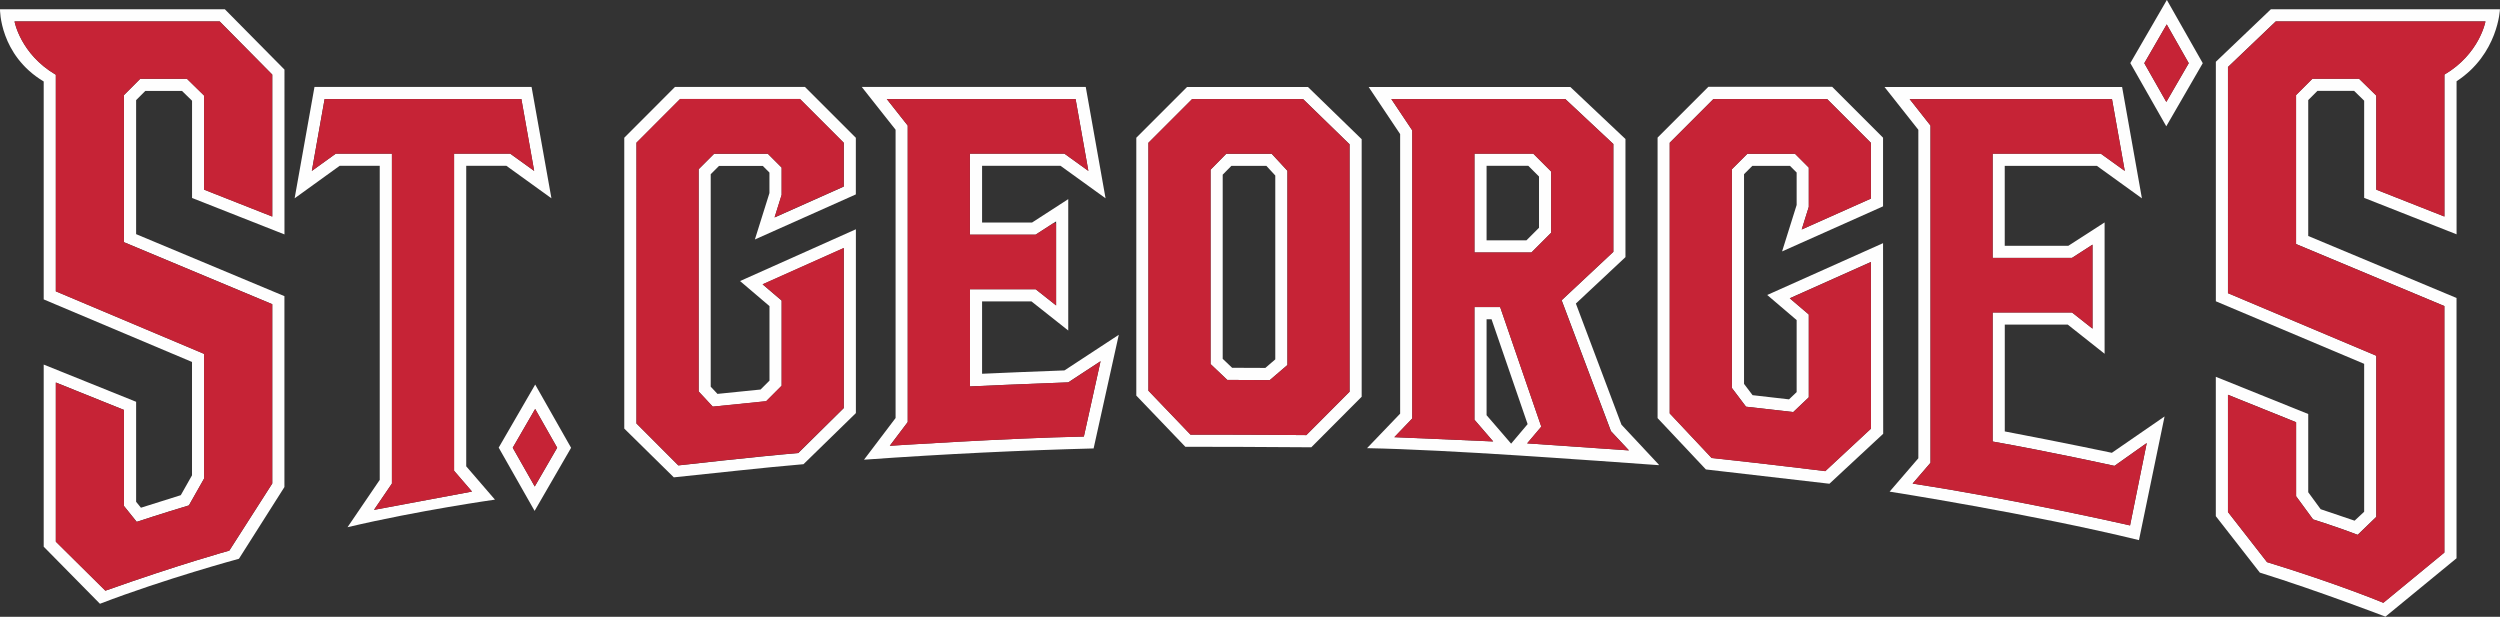 <?xml version="1.0" encoding="UTF-8"?><svg id="Layer_2" xmlns="http://www.w3.org/2000/svg" viewBox="0 0 544 134.21"><rect x="0" y="0" width="544" height="134.21" fill="#333333" stroke="none"/><defs><style>.cls-1{fill:#c62336;}.cls-1,.cls-2{stroke-width:0px;}.cls-2{fill:#fefefe;}</style></defs><g id="Layer_1-2"><g id="Layer_1-3"><path class="cls-2" d="M173.68,98.59c-9.36.79-26.07,2.69-26.07,2.69l-9.11-9.12V31.06l9.5-9.51h26.08l9.53,9.53v9.52l-15.06,6.72,1.54-4.91v-5.94l-3-3h-11.7l-3.36,3.36v48.36l3.07,3.3c5.65-.59,11.62-1.18,11.62-1.18l3.37-3.37v-18.53l-4.14-3.53,17.66-7.9v34.82s-9.92,9.8-9.92,9.8h0ZM161.04,61.16l6.4,5.45v16.22l-1.94,1.93c-1.71.17-5.5.55-9.38.95l-1.47-1.57v-46.23l1.81-1.81h9.52l1.45,1.45v4.46l-3.17,10.1,20.41-9.11,1.56-.7v-12.32l-11.08-11.07h-28.27l-11.04,11.06v63.29l10.78,10.61c9.67-.98,19-2.08,28.22-2.86l11.4-11.12v-40s-25.21,11.27-25.21,11.27h0Z"/><path class="cls-2" d="M397.18,102.51s-12.82-1.58-24.73-2.86l-9.12-9.7V31.06l9.51-9.51h24.74l9.53,9.53v12.13l-15.06,6.72,1.54-4.91v-8.56l-3-3h-10.37l-3.36,3.36v47.6l3.07,4.07c4.26.47,10.28,1.17,10.28,1.17l3.38-3.21v-18.02l-4.14-3.53,17.66-7.9.02,36.26-9.95,9.25h0ZM384.56,64.2l6.39,5.45v15.67l-1.66,1.58c-1.75-.2-5.06-.58-7.93-.91l-1.86-2.46v-45.63l1.81-1.81h8.19l1.45,1.45v7.06l-3.17,10.11,21.97-9.81v-14.94l-11.08-11.08h-26.92l-11.06,11.06v61.04l10.51,11.17,26.88,3.11,11.7-10.87-.03-41.48-25.19,11.27h0Z"/><path class="cls-2" d="M277.5,78.2l-2.16,1.86c-2.93-.03-5.76-.03-7.23-.03l-2.05-1.95v-40.07l1.89-1.92h7.61l1.94,2.1v40.02h0ZM266.84,33.45l-3.42,3.48v42.29l3.64,3.45s4.68,0,9.25.04l3.83-3.28v-42.27l-3.43-3.7h-9.88,0Z"/><path class="cls-2" d="M293.67,85.24l-9.41,9.44c-11.15-.11-25.2-.1-25.2-.1l-9.16-9.56V31.07l9.51-9.51h24.14l10.12,9.84v53.84h0ZM258.31,18.92l-11.05,11.05v56.11l10.67,11.14c4.15,0,18.61.02,27.41.11l10.96-11V30.29l-11.69-11.36h-26.31Z"/><path class="cls-2" d="M332.31,96.48l3.08-3.64-8.95-26.02h-5.6v24.51l4.08,4.73-21.51-.93,3.9-4.07V28.37l-4.55-6.81h37.86l10.45,9.78v23.46l-11.25,10.53,10.73,28.49,3.92,4.19-22.14-1.53h0ZM328.81,96.53l-1.88-2.19-3.45-3.99v-20.88h1.08l7.85,22.82-2.11,2.5-1.48,1.75h0ZM342.91,66.05l10.79-10.1v-25.7l-11.99-11.32h-43.89l6.85,10.25v60.83l-7.2,7.51c18.03.34,48.61,2.65,63.49,3.7v-.11l-8.13-8.7-9.92-26.36h0Z"/><path class="cls-2" d="M334.89,49.56l-2.74,2.74h-8.67v-16.22h9.08s2.33,2.33,2.33,2.33v11.14h0ZM320.84,33.45v21.49h12.4c.61-.61,4.29-4.29,4.29-4.29v-13.33l-3.88-3.88h-12.81s0,0,0,0Z"/><path class="cls-2" d="M239.48,78.6l-3.63,16.39c-16.66.33-42.23,2.01-42.23,2.01l3.9-5.16V27.32l-4.55-5.76h41.08l2.78,15.63-5.21-3.75h-20.57v17.62h14.3l4.46-2.88v18.28l-4.45-3.52h-14.3v21.14s12.32-.56,21.39-.88l7.02-4.6h0ZM213.7,81.32v-15.74h10.74l8.01,6.34v-28.59l-7.87,5.09h-10.88v-12.34h17.07l9.8,7.07-4.31-24.23h-48.74l7.36,9.31v62.73l-6.87,9.07c18.02-1.28,34.31-2.04,49.96-2.45l5.48-24.73-11.82,7.75c-6.28.22-13.92.55-17.93.73h0Z"/><path class="cls-2" d="M467.13,96.4l-3.63,17.93s-24.47-5.61-47.32-9.1l3.9-4.53V27.32l-4.54-5.76h44.03l2.78,15.63-5.21-3.75h-23.54v22.67h17.27l4.46-2.88v18.28l-4.46-3.52h-17.27v28.08c12.92,2.29,26.51,5.3,26.51,5.3l7.02-4.97h0ZM436.24,93.89v-23.25h13.71l8.01,6.34v-28.58l-7.88,5.08h-13.85v-17.39h20.05l9.8,7.07-1.14-6.42-3.17-17.81h-51.7l7.36,9.31v71.48l-6.25,7.26s30.81,4.82,54.26,10.55l5.57-26.91-11.47,7.91s-9.71-2.06-23.3-4.65h0Z"/><path class="cls-2" d="M102.71,106.96l-21.33,3.99,3.9-5.72V33.44h-12.22l-5.21,3.75,2.78-15.63h42.82l2.78,15.63-5.21-3.75h-12.22v69l3.9,4.52h0ZM101.46,36.08h8.73l9.8,7.07-4.32-24.23h-47.24l-4.32,24.23,9.8-7.07h8.72v68.34l-7.01,10.3c15.58-3.68,32.08-6,32.08-6l-6.25-7.25V36.08h0Z"/><path class="cls-2" d="M484.81,14.57l10.39-9.91h45.63s-1.28,7.07-8.93,11.56v30.89l-14.83-5.85v-20.47l-3.74-3.66h-10.16l-3.55,3.55v32.42l32.27,13.49v53.64l-13.28,10.93s-9.84-4.11-25.31-8.85l-8.5-10.9v-25.51l14.83,5.97v16.11l3.69,5.03s5.63,1.78,9.71,3.36l4.04-3.9v-35.07l-32.27-13.61V14.58h0ZM482.17,65.56l32.27,13.61v32.19l-2.08,1.94c-2.84-.97-5.61-1.89-7.39-2.5l-2.7-3.69v-17.02l-20.11-8.1v30.33l9.58,12.28c12.61,3.92,27.35,9.59,27.35,9.59l.13-.13,15.32-12.58v-56.64l-32.27-13.49v-29.57l2-2h7.99l2.18,2.13v21.15l20.11,7.93V17.68c9.07-5.92,9.44-15.66,9.44-15.66h-49.85l-11.97,11.42v52.12h0Z"/><path class="cls-2" d="M471.39,22.18l-4.79-8.43,4.88-8.44,4.79,8.44-4.88,8.43ZM463.56,13.73l7.82,13.75,7.94-13.73-7.81-13.76-7.95,13.73h0Z"/><path class="cls-2" d="M59.25,47.12l-14.83-5.85v-20.47l-3.74-3.66h-10.16l-3.54,3.55v32.01l32.27,13.49v39.01l-9.35,14.61s-10.95,3.02-26.97,8.72l-10.78-10.67v-34.63l14.83,5.97v20.9l2.77,3.45s5.52-1.83,11.36-3.58l3.31-5.85v-27.12l-32.27-13.61V16.21l-.06.02C4.44,11.73,3.16,4.66,3.16,4.66h44.65l11.44,11.57v30.89h0ZM0,2.03s-.12,9.94,9.51,15.7v47.42l32.27,13.61v24.67l-2.44,4.32-8.67,2.73-1.05-1.29v-21.76l-20.11-8.1v39.63l12.24,12.42c14.16-5.44,30.24-9.79,30.24-9.79l9.9-15.61v-41.54l-32.27-13.49v-29.16l2-2h7.99l2.18,2.13v21.16l20.11,7.93V15.14l-12.97-13.12H0Z"/><path class="cls-2" d="M116.36,105.86l-4.79-8.43,4.88-8.44,4.79,8.44-4.88,8.43ZM108.52,97.41l7.81,13.76,7.94-13.73-7.81-13.76-7.95,13.73Z"/><path class="cls-1" d="M165.94,61.86l4.14,3.53v18.53l-3.37,3.37s-5.97.59-11.62,1.18l-3.07-3.3v-48.36l3.36-3.36h11.7l3,3v5.94l-1.54,4.91,15.06-6.72v-9.52l-9.53-9.53h-26.08l-9.5,9.51v61.1l9.11,9.12s16.71-1.91,26.07-2.69l9.93-9.8v-34.82s-17.67,7.9-17.67,7.9Z"/><path class="cls-1" d="M389.45,64.91l4.14,3.53v18.02l-3.38,3.21s-6.02-.7-10.28-1.17l-3.07-4.07v-47.6l3.36-3.36h10.37l3,3v8.56l-1.54,4.91,15.06-6.72v-12.13l-9.53-9.53h-24.74l-9.51,9.51v58.9l9.12,9.7c11.91,1.27,24.73,2.86,24.73,2.86l9.95-9.25-.02-36.26-17.66,7.9h0Z"/><path class="cls-1" d="M280.14,79.43l-3.83,3.28c-4.57-.04-9.25-.04-9.25-.04l-3.64-3.45v-42.29l3.42-3.48h9.88l3.43,3.7v42.27h0ZM259.4,21.56l-9.51,9.51v53.95l9.16,9.56s14.05-.02,25.2.1l9.41-9.44V31.4l-10.12-9.84h-24.14,0Z"/><path class="cls-1" d="M337.53,50.65s-3.68,3.68-4.29,4.29h-12.4v-21.49h12.81s3.88,3.88,3.88,3.88v13.33h0ZM339.81,65.33l11.25-10.53v-23.46l-10.45-9.78h-37.86l4.55,6.81v62.69l-3.9,4.07,21.51.93-4.08-4.73v-24.51h5.6l8.95,26.02-3.08,3.64,22.14,1.53-3.92-4.19-10.73-28.49h0Z"/><path class="cls-1" d="M211.06,62.94h14.3l4.45,3.52v-17.9c-.2,0-.41.01-.61.02l.61-.4-4.46,2.88h-14.3v-17.62h20.57l5.21,3.75-2.78-15.63h-41.08l4.55,5.76v64.53l-3.9,5.16s25.57-1.68,42.23-2.01l3.63-16.39-7.02,4.6c-9.08.31-21.39.88-21.39.88v-21.14Z"/><path class="cls-1" d="M433.6,68h17.27l4.46,3.52v-18.28l-4.46,2.88h-17.27v-22.67h23.54l5.21,3.75-2.78-15.63h-44.03l4.54,5.76v73.38l-3.9,4.53c22.85,3.49,47.32,9.1,47.32,9.1l3.63-17.93-7.02,4.97s-13.59-3-26.51-5.3v-28.08h0Z"/><polygon class="cls-1" points="98.82 33.44 111.03 33.44 116.24 37.19 113.46 21.56 70.64 21.56 67.86 37.19 73.06 33.44 85.28 33.44 85.28 105.23 81.38 110.95 102.71 106.96 98.82 102.44 98.82 33.44"/><path class="cls-1" d="M517.08,112.49l-4.04,3.9c-4.08-1.58-9.71-3.36-9.71-3.36l-3.69-5.03v-16.11l-14.83-5.97v25.51l8.5,10.9c15.47,4.75,25.31,8.85,25.31,8.85l13.28-10.93v-53.64l-32.27-13.49V20.7l3.55-3.55h10.16l3.74,3.66v20.47l14.83,5.85v-30.89c7.65-4.5,8.93-11.57,8.93-11.57h-45.63s-10.39,9.91-10.39,9.91v49.23l32.27,13.61v35.07h0Z"/><polygon class="cls-1" points="466.6 13.75 471.39 22.18 476.27 13.75 471.48 5.31 466.6 13.75"/><path class="cls-1" d="M3.16,4.66s1.28,7.07,8.92,11.57l.06-.02v47.19l32.27,13.61v27.12l-3.31,5.85c-5.84,1.76-11.36,3.58-11.36,3.58l-2.77-3.45v-20.9l-14.83-5.97v34.63l10.78,10.67c16.03-5.7,26.97-8.72,26.97-8.72l9.35-14.61v-39.01l-32.27-13.49V20.7l3.54-3.55h10.16l3.74,3.66v20.47l14.83,5.85v-30.89l-11.44-11.57H3.16h0Z"/><polygon class="cls-1" points="111.57 97.42 116.36 105.86 121.24 97.42 116.45 88.99 111.57 97.42"/></g></g></svg>